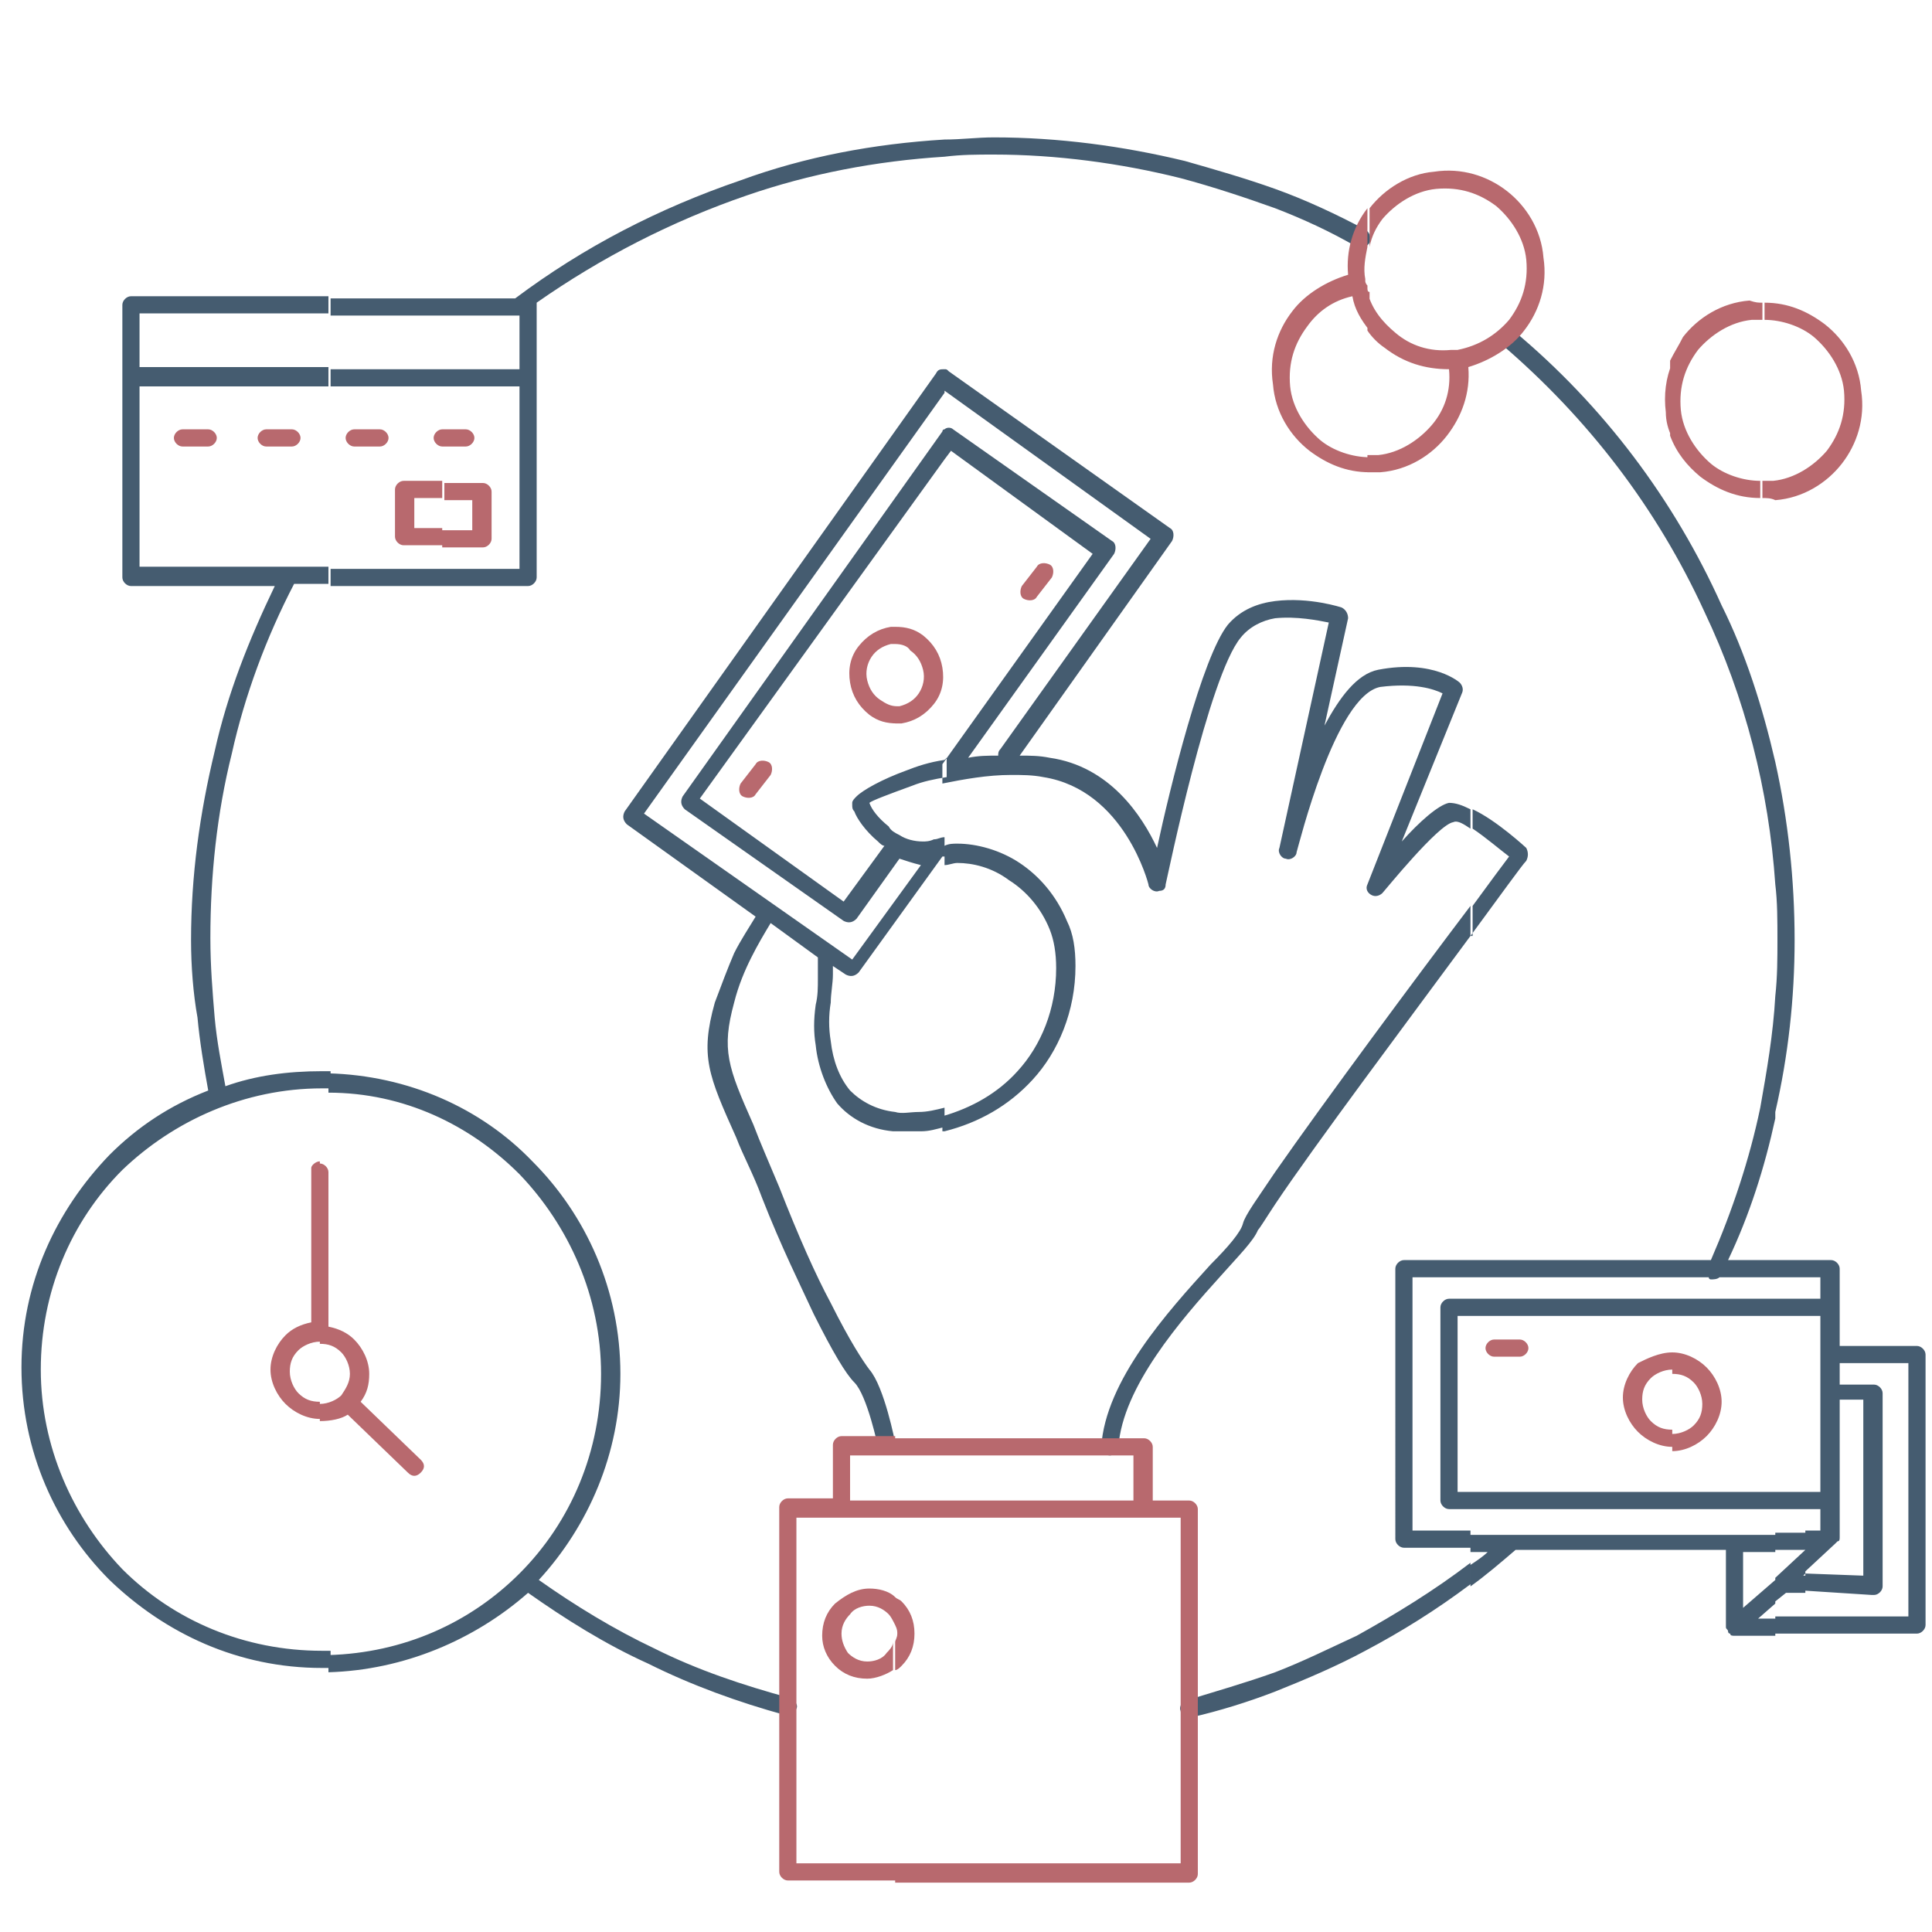 <?xml version="1.0" encoding="utf-8"?>
<!-- Generator: Adobe Illustrator 20.0.0, SVG Export Plug-In . SVG Version: 6.00 Build 0)  -->
<svg version="1.1" id="Layer_1" xmlns="http://www.w3.org/2000/svg" xmlns:xlink="http://www.w3.org/1999/xlink" x="0px" y="0px"
	 viewBox="0 0 90 90" style="enable-background:new 0 0 90 90;" xml:space="preserve">
<style type="text/css">
	.st0{fill:#455C70;}
	.st1{fill:#B8696E;}
	.st2{fill-rule:evenodd;clip-rule:evenodd;fill:none;}
	.st3{fill:#394C5D;}
	.st4{fill:#B8676E;}
	.st5{fill:#C56366;}
	.st6{fill:none;stroke:#394C5D;stroke-width:0.9;stroke-linecap:round;stroke-miterlimit:10;}
	.st7{clip-path:url(#SVGID_2_);}
</style>
<g>
	<path class="st2" d="M46.3,6.8c6.2,0,12,1.5,17.2,4.2c-0.2,0.6-0.3,1.3-0.2,2c0,0.1,0,0.2,0,0.2l0,0c-2.3,0.3-3.9,2.4-3.6,4.7
		c0.3,2.3,2.4,3.9,4.7,3.6c2.3-0.3,3.9-2.4,3.6-4.7c0-0.1,0-0.2,0-0.2l0,0c0.9-0.1,1.7-0.5,2.3-1.1c8,6.8,13.1,16.9,13.1,28.2
		c0,5.5-1.2,10.6-3.3,15.3H65.4v13H70c-4.2,3.5-9.1,6.1-14.6,7.5v-9.3h-2.1v-3h-1.6l-10.5-0.4c0,0-1.6-3.4-2.3-4.8
		c-0.7-1.4-1.9-3.8-2.4-5.2c-0.6-1.3-2.7-5.7-2.9-6.9c-0.2-1.2,0.5-4.7,0.9-5.5c0.4-0.7,1.2-2,1.2-2l2.7,1.8c0,0-0.3,5.6,0.7,6.6
		c1,1,2.4,2.5,5,1.2c2.7-1.3,4.6-2.6,5-4.5c0.4-1.9,0.9-5.1-1.1-6.6s-4.2-1.4-5-1.3c-0.8,0.2-2.9-1.9-2.9-1.9s1.2-1.3,5-2.2
		c3.8-0.9,5.8,0.4,7.2,2c1.4,1.6,1.3,2.3,1.3,2.3l0.8-1.5c0,0,1.7-9.2,4-10c2.3-0.8,3.4-0.1,3.4-0.1s-0.2,1.2,0,1.2
		c0.2,0-1,5.6-1,5.6s2.4-3.9,4.6-4.1c2.2-0.2,2.2,0.8,2.2,0.8l-2.6,8c0,0,1.5-2.6,2.5-2.2c1,0.4,3.1,2,3.1,2L58,57.5
		c0,0-4.6,4.7-5.4,7c-0.8,2.2-0.9,2.9-0.9,2.9H39.2v3h-2.6v9.2c-4.5-1.2-8.6-3.2-12.2-5.9c2.5-2.5,4-5.9,4-9.6
		c0-7.5-6.1-13.5-13.5-13.5c-1.7,0-3.3,0.3-4.8,0.9c-0.5-2.4-0.8-4.9-0.8-7.5c0-6.1,1.5-11.9,4.1-16.9h11.1V14.2h-0.4
		C30.3,9.6,38,6.8,46.3,6.8z"/>
	<path class="st0" d="M84.1,72.2L84.1,72.2L84.1,72.2v-0.9h0.7v-1h-0.7v-0.8h0.7v-4.6v-1.8v-1.8h-0.7v-0.8h0.7v-1h-0.7v-0.8h1.2
		c0.2,0,0.4,0.2,0.4,0.4v1.8v1.8h3.6c0.2,0,0.4,0.2,0.4,0.4v12.6c0,0.2-0.2,0.4-0.4,0.4h-5.2v-0.8h4.8V63.5h-3.2v1h1.6
		c0.2,0,0.4,0.2,0.4,0.4v9c0,0.2-0.2,0.4-0.4,0.4c0,0,0,0-0.1,0l-3.1-0.2v-0.8l2.7,0.1v-8.2h-1.1v4.6v1.8c0,0.1,0,0.2-0.1,0.2l0,0
		l0,0v0l0,0l0,0c0,0,0,0-0.1,0.1l-1.4,1.3V72.2z M82.7,73.5l1.4-1.3v1.1l-0.1,0.1l0.1,0v0.8l-0.9,0l-0.5,0.4V73.5L82.7,73.5z
		 M84.1,72.2h-1.4v-0.8h1.4V72.2L84.1,72.2z M84.1,58.7v0.8h-1.4v-0.8H84.1L84.1,58.7z M84.1,60.5v0.8h-1.4v-0.8H84.1L84.1,60.5z
		 M84.1,69.5v0.8h-1.4v-0.8H84.1L84.1,69.5z M84.1,75.3v0.8h-1.4v-0.8H84.1L84.1,75.3z M82.7,52.1v-5.7c0.1-0.9,0.1-1.8,0.1-2.6
		c0-0.9,0-1.8-0.1-2.6v-5.7c0.6,2.7,0.9,5.5,0.9,8.3c0,2.7-0.3,5.4-0.9,8L82.7,52.1z M81.2,72.2v2.7l1.5-1.3v1.1l-0.8,0.7h0.8v0.8
		h-1.9c-0.1,0-0.2,0-0.2-0.1l0,0l0,0c-0.1,0-0.1-0.1-0.1-0.1l0,0c0-0.1-0.1-0.1-0.1-0.2v-3.6h-9.8c-0.7,0.6-1.4,1.2-2.1,1.7v-1
		c0.3-0.2,0.6-0.4,0.8-0.6h-0.8v-0.8h2h0h10.3h1.9v0.8H81.2L81.2,72.2z M82.7,35.5v5.7c-0.3-4.4-1.4-8.7-3.3-12.7
		c-2.2-4.8-5.4-9-9.5-12.5c-0.2-0.1-0.2-0.4,0-0.6c0.1-0.2,0.4-0.2,0.6,0c4.2,3.5,7.5,7.9,9.7,12.8C81.3,30.4,82.1,32.9,82.7,35.5
		L82.7,35.5z M82.7,46.4v5.7c-0.5,2.3-1.2,4.5-2.2,6.6h2.2v0.8h-2.6c-0.1,0.1-0.3,0.1-0.4,0.1c0,0-0.1,0-0.1-0.1H68.5v-0.8h11.2
		c1-2.3,1.8-4.7,2.3-7.1C82.3,49.9,82.6,48.2,82.7,46.4L82.7,46.4z M82.7,60.5v0.8H68.5v-0.8H82.7L82.7,60.5z M82.7,69.5v0.8H68.5
		v-0.8H82.7L82.7,69.5z M68.5,43.6c1.4-1.9,2.4-3.3,2.6-3.5c0.1-0.2,0.1-0.4,0-0.6c0,0-1.4-1.3-2.5-1.8v0.9c0.6,0.4,1.3,1,1.7,1.3
		c-0.3,0.4-0.9,1.2-1.7,2.3V43.6z M68.5,37.7v0.9c-0.3-0.2-0.6-0.4-0.8-0.3c-0.7,0.1-3.2,3.2-3.3,3.3l0,0l0,0
		c-0.1,0.1-0.3,0.2-0.5,0.1c-0.2-0.1-0.3-0.3-0.2-0.5l3.5-8.9c-0.4-0.2-1.3-0.5-2.9-0.3c-2.1,0.4-3.8,7.4-3.9,7.7
		c0,0.2-0.3,0.4-0.5,0.3c-0.2,0-0.4-0.3-0.3-0.5L61.9,29c-0.5-0.1-1.5-0.3-2.5-0.2V28c1.6-0.2,3.1,0.3,3.1,0.3
		c0.2,0.1,0.3,0.3,0.3,0.5l0,0l-1.1,5c0.7-1.3,1.5-2.4,2.5-2.6c2.6-0.5,3.8,0.6,3.8,0.6c0.1,0.1,0.2,0.3,0.1,0.5l-2.8,6.9
		c0.8-0.9,1.7-1.7,2.2-1.8C67.8,37.4,68.1,37.5,68.5,37.7L68.5,37.7z M68.5,42.2v1.4c-2.8,3.8-7.3,9.8-9.1,12.5v-1.5
		C61.7,51.3,66,45.5,68.5,42.2L68.5,42.2z M68.5,58.7v0.8h-2.7v11.8h2.7v0.8h-3.1c-0.2,0-0.4-0.2-0.4-0.4V59.1
		c0-0.2,0.2-0.4,0.4-0.4H68.5L68.5,58.7z M68.5,60.5h-1c-0.2,0-0.4,0.2-0.4,0.4v9c0,0.2,0.2,0.4,0.4,0.4h1v-0.8h-0.6v-8.2h0.6V60.5
		L68.5,60.5z M68.5,72.8v1c-1.6,1.2-3.2,2.2-4.9,3.1c-1.3,0.7-2.7,1.3-4.2,1.9v-0.9c1.3-0.5,2.5-1.1,3.8-1.7
		C65,75.2,66.8,74.1,68.5,72.8L68.5,72.8z M59.4,9.7V8.8c1.4,0.5,2.9,1.2,4.2,1.9c0.2,0.1,0.3,0.4,0.2,0.6c-0.1,0.2-0.4,0.3-0.6,0.2
		C62,10.8,60.7,10.2,59.4,9.7z M59.4,8.8v0.9c-1.4-0.5-2.9-1-4.4-1.4c-2.8-0.7-5.8-1.1-8.7-1.1c-0.8,0-1.5,0-2.3,0.1V6.5
		c0.8,0,1.5-0.1,2.3-0.1c3,0,6,0.4,8.9,1.1C56.6,7.9,58,8.3,59.4,8.8L59.4,8.8z M59.4,28v0.8c-0.6,0.1-1.2,0.4-1.6,0.9
		c-1.5,1.8-3.4,11.1-3.5,11.5c0,0.2-0.1,0.3-0.3,0.3c-0.2,0.1-0.5-0.1-0.5-0.3c0,0-1.1-4.4-4.9-5c-0.5-0.1-1-0.1-1.5-0.1
		c-1.1,0-2.2,0.2-3.2,0.4v-0.9l7-9.8L44.3,21L44,21.4V20c0.1-0.1,0.3-0.1,0.4,0l7.4,5.2c0.2,0.1,0.2,0.4,0.1,0.6l-6.8,9.5
		c0.5-0.1,0.9-0.1,1.4-0.1c0-0.1,0-0.2,0.1-0.3l7-9.8L44,18.2l0,0v-1c0.1,0,0.1,0,0.2,0.1l10.3,7.3c0.2,0.1,0.2,0.4,0.1,0.6l-7.1,10
		c0.5,0,0.9,0,1.4,0.1c2.8,0.4,4.3,2.7,5,4.2c0.6-2.8,2.1-8.9,3.3-10.4C57.8,28.4,58.6,28.1,59.4,28L59.4,28z M59.4,54.6v1.5
		c-0.4,0.6-0.7,1.1-0.8,1.2c-0.2,0.5-0.9,1.2-1.7,2.1c-1.9,2.1-4.6,5.2-4.8,8c0,0.2-0.2,0.4-0.4,0.4c-0.2,0-0.4-0.2-0.4-0.4
		c0.2-3.1,3.1-6.3,5.1-8.5c0.8-0.8,1.4-1.5,1.5-1.9C58,56.6,58.6,55.8,59.4,54.6L59.4,54.6z M59.4,77.9v0.9
		c-1.3,0.5-2.6,0.9-3.9,1.2c-0.2,0.1-0.5-0.1-0.5-0.3c-0.1-0.2,0.1-0.5,0.3-0.5C56.6,78.8,58,78.4,59.4,77.9L59.4,77.9z M44,52.7
		c1.6-0.4,3-1.2,4.1-2.4c1.2-1.3,2-3.2,2-5.3c0-0.8-0.1-1.5-0.4-2.1c-0.5-1.2-1.3-2.1-2.2-2.7l0,0c-0.9-0.6-2-0.9-2.9-0.9
		c-0.2,0-0.4,0-0.6,0.1v0.9c0.2,0,0.4-0.1,0.6-0.1c0.7,0,1.6,0.2,2.4,0.8l0,0l0,0c0.8,0.5,1.5,1.3,1.9,2.3c0.2,0.5,0.3,1.1,0.3,1.8
		c0,1.9-0.7,3.6-1.8,4.8c-0.9,1-2.1,1.7-3.5,2.1V52.7z M44,6.5v0.8c-3.2,0.2-6.3,0.8-9.2,1.8c-3.5,1.2-6.8,2.9-9.8,5c0,0,0,0,0,0.1
		v3.4v9.3c0,0.2-0.2,0.4-0.4,0.4h-9.2v-0.8h8.8V18h-8.8v-0.8h8.8v-2.5h-8.8v-0.8H24c3.2-2.4,6.7-4.2,10.5-5.5
		C37.5,7.3,40.7,6.7,44,6.5L44,6.5z M44,17.2c-0.2,0-0.3,0-0.4,0.2L29.1,37.8c-0.1,0.2-0.1,0.4,0.1,0.6l6,4.3
		c-0.3,0.5-0.7,1.1-1,1.7c-0.3,0.7-0.6,1.5-0.9,2.3c-0.7,2.5-0.3,3.4,1,6.3c0.3,0.8,0.8,1.7,1.2,2.8c0.9,2.3,1.8,4.1,2.4,5.4
		c0.9,1.8,1.5,2.8,1.9,3.2c0.6,0.6,1.1,3,1.1,3c0,0.2,0.3,0.4,0.5,0.3c0.2,0,0.4-0.3,0.3-0.5c0,0-0.5-2.6-1.2-3.4
		c-0.3-0.4-0.9-1.3-1.8-3.1c-0.7-1.3-1.5-3.1-2.4-5.4c-0.5-1.2-0.9-2.1-1.2-2.9c-1.2-2.7-1.5-3.5-0.9-5.7c0.2-0.8,0.5-1.5,0.8-2.1
		c0.3-0.6,0.6-1.1,0.9-1.6l2.2,1.6c0,0.3,0,0.7,0,1c0,0.4,0,0.8-0.1,1.2c-0.1,0.7-0.1,1.3,0,1.9c0.1,1,0.5,2,1,2.7
		c0.6,0.7,1.5,1.2,2.6,1.3c0.4,0,0.8,0,1.3,0c0.4,0,0.7-0.1,1.1-0.2v-0.9c-0.4,0.1-0.8,0.2-1.2,0.2c-0.4,0-0.8,0.1-1.1,0
		c-0.9-0.1-1.6-0.5-2.1-1c-0.5-0.6-0.8-1.4-0.9-2.3c-0.1-0.6-0.1-1.2,0-1.8c0-0.4,0.1-0.9,0.1-1.3c0-0.1,0-0.3,0-0.4l0.6,0.4
		c0.2,0.1,0.4,0.1,0.6-0.1l3.9-5.4c0,0,0.1,0,0.1,0v-0.9c-0.2,0-0.3,0.1-0.5,0.1l0,0l0,0l0,0l0,0c-0.2,0.1-0.4,0.1-0.5,0.1
		c-0.4,0-0.8-0.1-1.1-0.3l0,0l0,0l0,0c-0.2-0.1-0.4-0.2-0.5-0.4c-0.5-0.4-0.8-0.8-0.9-1.1c0.1-0.1,0.9-0.4,2-0.8
		c0.5-0.2,1-0.3,1.6-0.4v-0.9l-0.1,0.1c-0.7,0.1-1.3,0.3-1.8,0.5c-1.1,0.4-2,0.9-2.3,1.2c-0.1,0.1-0.2,0.2-0.2,0.3l0,0l0,0
		c0,0,0,0,0,0.1c0,0.1,0,0.2,0.1,0.3l0,0l0,0c0.1,0.3,0.5,0.9,1.1,1.4c0.1,0.1,0.2,0.2,0.3,0.2L39.3,42l-6.7-4.8L44,21.4V20
		c-0.1,0-0.1,0.1-0.1,0.1l-12.1,17c-0.1,0.2-0.1,0.4,0.1,0.6l7.4,5.2c0.2,0.1,0.4,0.1,0.6-0.1l2-2.8c0.3,0.1,0.6,0.2,1,0.3l-3.2,4.4
		L30,37.9l14-19.6V17.2L44,17.2z M15.3,77.9v-0.8c3.5-0.1,6.6-1.5,8.9-3.8c2.4-2.4,3.8-5.7,3.8-9.3s-1.5-6.9-3.8-9.3
		c-2.3-2.3-5.4-3.8-8.9-3.8V50c3.7,0.1,7.1,1.6,9.5,4.1c2.5,2.5,4.1,6,4.1,9.9c0,3.7-1.5,7.1-3.8,9.6c1.7,1.2,3.5,2.3,5.4,3.2
		c2,1,4.1,1.7,6.3,2.3c0.2,0.1,0.4,0.3,0.3,0.5c-0.1,0.2-0.3,0.4-0.5,0.3c-2.2-0.6-4.4-1.4-6.4-2.4c-2-0.9-3.9-2.1-5.6-3.3
		C22.1,76.4,18.8,77.8,15.3,77.9z M15.3,13.8v0.8H6.5v2.5h8.8V18H6.5v8.4h8.8v0.8h-1.6c-1.3,2.5-2.3,5.2-2.9,7.9
		c-0.7,2.8-1,5.7-1,8.6c0,1.3,0.1,2.5,0.2,3.7c0.1,1.1,0.3,2.1,0.5,3.2c1.4-0.5,2.9-0.7,4.5-0.7c0.1,0,0.2,0,0.4,0v0.8
		c-0.1,0-0.2,0-0.4,0c-3.6,0-6.9,1.5-9.3,3.8c-2.4,2.4-3.8,5.7-3.8,9.3s1.5,6.9,3.8,9.3c2.4,2.4,5.7,3.8,9.3,3.8c0.1,0,0.2,0,0.4,0
		v0.8c-0.1,0-0.2,0-0.4,0c-3.9,0-7.3-1.6-9.9-4.1c-2.5-2.5-4.1-6-4.1-9.9c0-3.9,1.6-7.3,4.1-9.9c1.3-1.3,2.8-2.3,4.6-3
		c-0.2-1.1-0.4-2.3-0.5-3.4C9,46.3,8.9,45,8.9,43.8c0-3,0.4-5.9,1.1-8.8c0.6-2.7,1.6-5.2,2.8-7.7H6.1c-0.2,0-0.4-0.2-0.4-0.4v-9.3
		v-3.4c0-0.2,0.2-0.4,0.4-0.4H15.3z"/>
	<path class="st1" d="M82.1,23.2v-0.8c0.2,0,0.3,0,0.5,0c1-0.1,1.9-0.7,2.5-1.4c0.6-0.8,0.9-1.7,0.8-2.8c-0.1-1-0.7-1.9-1.4-2.5
		c-0.6-0.5-1.5-0.8-2.3-0.8v-0.8c1.1,0,2,0.4,2.8,1c0.9,0.7,1.6,1.8,1.7,3.1c0.2,1.3-0.2,2.5-0.9,3.4c-0.7,0.9-1.8,1.6-3.1,1.7
		C82.5,23.2,82.3,23.2,82.1,23.2z M82.1,14.1v0.8c-0.2,0-0.3,0-0.5,0c-1,0.1-1.9,0.7-2.5,1.4c-0.6,0.8-0.9,1.7-0.8,2.8
		c0.1,1,0.7,1.9,1.4,2.5c0.6,0.5,1.5,0.8,2.3,0.8v0.8c-1.1,0-2-0.4-2.8-1c-0.6-0.5-1.1-1.1-1.4-1.9v-3.5c0.2-0.4,0.4-0.7,0.6-1.1
		c0.7-0.9,1.8-1.6,3.1-1.7C81.8,14.1,81.9,14.1,82.1,14.1L82.1,14.1z M77.9,67.6v-0.8c0.4,0,0.8-0.2,1-0.4c0.3-0.3,0.4-0.6,0.4-1
		c0-0.4-0.2-0.8-0.4-1c-0.3-0.3-0.6-0.4-1-0.4V63c0.6,0,1.2,0.3,1.6,0.7c0.4,0.4,0.7,1,0.7,1.6c0,0.6-0.3,1.2-0.7,1.6
		C79.1,67.3,78.5,67.6,77.9,67.6z M77.9,16.9v3.5c-0.2-0.4-0.3-0.8-0.3-1.2C77.5,18.4,77.6,17.6,77.9,16.9L77.9,16.9z M77.9,63v0.8
		c-0.4,0-0.8,0.2-1,0.4c-0.3,0.3-0.4,0.6-0.4,1c0,0.4,0.2,0.8,0.4,1l0,0l0,0c0.3,0.3,0.6,0.4,1,0.4v0.8c-0.6,0-1.2-0.3-1.6-0.7l0,0
		c-0.4-0.4-0.7-1-0.7-1.6c0-0.6,0.3-1.2,0.7-1.6C76.7,63.3,77.3,63,77.9,63L77.9,63z M63.7,22v-0.8c0.2,0,0.3,0,0.5,0
		c1-0.1,1.9-0.7,2.5-1.4c0.6-0.7,0.9-1.6,0.8-2.6c-1.1,0-2.1-0.3-3-1c-0.3-0.2-0.6-0.5-0.8-0.8v-1.8c0.2,0.8,0.7,1.4,1.3,1.9
		c0.7,0.6,1.6,0.9,2.6,0.8c0,0,0.1,0,0.1,0c0.1,0,0.1,0,0.2,0c1-0.2,1.8-0.7,2.4-1.4c0.6-0.8,0.9-1.7,0.8-2.8
		c-0.1-1-0.7-1.9-1.4-2.5c-0.8-0.6-1.7-0.9-2.8-0.8c-1,0.1-1.9,0.7-2.5,1.4c-0.3,0.4-0.5,0.8-0.6,1.3V9.7c0.7-0.9,1.8-1.6,3-1.7
		c1.3-0.2,2.5,0.2,3.4,0.9c0.9,0.7,1.6,1.8,1.7,3.1c0.2,1.3-0.2,2.5-0.9,3.4c-0.6,0.8-1.6,1.4-2.6,1.7c0.1,1.2-0.3,2.3-1,3.2
		c-0.7,0.9-1.8,1.6-3.1,1.7C64.1,22,63.9,22,63.7,22L63.7,22z M69.6,63.2c-0.2,0-0.4-0.2-0.4-0.4c0-0.2,0.2-0.4,0.4-0.4h1.2
		c0.2,0,0.4,0.2,0.4,0.4c0,0.2-0.2,0.4-0.4,0.4H69.6z M41.7,74.4c0.1,0.1,0.2,0.1,0.3,0.2c0.4,0.4,0.6,0.9,0.6,1.5
		c0,0.6-0.2,1.1-0.6,1.5l0,0l0,0c-0.1,0.1-0.2,0.2-0.3,0.2v-1.3c0-0.1,0.1-0.2,0.1-0.4c0-0.1,0-0.2-0.1-0.4V74.4L41.7,74.4z
		 M63.7,9.7v1.8c-0.1,0.5-0.2,1-0.1,1.5l0,0.1c0,0,0,0.1,0.1,0.2c0,0,0,0.1,0,0.1c0,0.1,0,0.2,0.1,0.2v1.8c-0.4-0.5-0.7-1-0.8-1.6
		c-0.9,0.2-1.6,0.7-2.1,1.4c-0.6,0.8-0.9,1.7-0.8,2.8c0.1,1,0.7,1.9,1.4,2.5c0.6,0.5,1.5,0.8,2.3,0.8V22c-1.1,0-2-0.4-2.8-1
		c-0.9-0.7-1.6-1.8-1.7-3.1c-0.2-1.3,0.2-2.5,0.9-3.4c0.6-0.8,1.6-1.4,2.6-1.7C62.7,11.7,63,10.6,63.7,9.7L63.7,9.7L63.7,9.7z
		 M41.7,87.7h13.7c0.2,0,0.4-0.2,0.4-0.4v-17c0-0.2-0.2-0.4-0.4-0.4h-1.7v-2.5c0-0.2-0.2-0.4-0.4-0.4H41.7v0.8h11.1v2.1H41.7v0.8
		h11.6H55v16.1H41.7V87.7L41.7,87.7z M41.7,33.7v-0.8c0.1,0,0.2,0,0.2,0c0.4-0.1,0.7-0.3,0.9-0.6c0.2-0.3,0.3-0.7,0.2-1.1
		c-0.1-0.4-0.3-0.7-0.6-0.9c0,0,0,0,0,0C42.3,30.1,42,30,41.7,30v-0.8c0.5,0,0.9,0.1,1.3,0.4l0,0c0.5,0.4,0.8,0.9,0.9,1.5
		c0.1,0.6,0,1.2-0.4,1.7c-0.4,0.5-0.9,0.8-1.5,0.9C42,33.7,41.8,33.7,41.7,33.7L41.7,33.7z M48.3,27.8c-0.1,0.2-0.4,0.2-0.6,0.1
		c-0.2-0.1-0.2-0.4-0.1-0.6l0.7-0.9c0.1-0.2,0.4-0.2,0.6-0.1c0.2,0.1,0.2,0.4,0.1,0.6L48.3,27.8z M40.5,74c0.4,0,0.9,0.1,1.2,0.4
		v1.3c-0.1-0.2-0.2-0.4-0.3-0.5c-0.2-0.2-0.5-0.4-0.9-0.4c-0.3,0-0.7,0.1-0.9,0.4c-0.2,0.2-0.4,0.5-0.4,0.9c0,0.3,0.1,0.6,0.3,0.9
		l0,0c0.2,0.2,0.5,0.4,0.9,0.4c0.3,0,0.7-0.1,0.9-0.4l0,0c0.1-0.1,0.3-0.3,0.3-0.5v1.3c-0.3,0.2-0.8,0.4-1.2,0.4
		c-0.6,0-1.1-0.2-1.5-0.6l0,0c-0.4-0.4-0.6-0.9-0.6-1.4c0-0.6,0.2-1.1,0.6-1.5C39.4,74.3,39.9,74,40.5,74L40.5,74z M41.7,29.2V30
		c-0.1,0-0.2,0-0.2,0c-0.4,0.1-0.7,0.3-0.9,0.6c0,0,0,0,0,0c-0.2,0.3-0.3,0.7-0.2,1.1c0.1,0.4,0.3,0.7,0.6,0.9
		c0.3,0.2,0.5,0.3,0.8,0.3v0.8c-0.5,0-0.9-0.1-1.3-0.4c-0.5-0.4-0.8-0.9-0.9-1.5c-0.1-0.6,0-1.2,0.4-1.7l0,0
		c0.4-0.5,0.9-0.8,1.5-0.9C41.5,29.2,41.6,29.2,41.7,29.2L41.7,29.2z M41.7,66.9h-2.5c-0.2,0-0.4,0.2-0.4,0.4v2.5h-2.1
		c-0.2,0-0.4,0.2-0.4,0.4v17c0,0.2,0.2,0.4,0.4,0.4h5v-0.8h-4.6V70.7h2.1h2.5v-0.8h-2.1v-2.1h2.1V66.9L41.7,66.9z M20.6,25.5v-0.8
		H22v-1.4h-1.3v-0.8h1.8c0.2,0,0.4,0.2,0.4,0.4v2.2c0,0.2-0.2,0.4-0.4,0.4H20.6L20.6,25.5z M20.6,20.8V20h1.1c0.2,0,0.4,0.2,0.4,0.4
		c0,0.2-0.2,0.4-0.4,0.4H20.6L20.6,20.8z M35.2,37c-0.1,0.2-0.4,0.2-0.6,0.1c-0.2-0.1-0.2-0.4-0.1-0.6l0.7-0.9
		c0.1-0.2,0.4-0.2,0.6-0.1c0.2,0.1,0.2,0.4,0.1,0.6L35.2,37z M20.6,20v0.8h0c-0.2,0-0.4-0.2-0.4-0.4C20.2,20.2,20.4,20,20.6,20
		L20.6,20L20.6,20z M20.6,22.4v0.8h-1.3v1.4h1.3v0.8h-1.8c-0.2,0-0.4-0.2-0.4-0.4v-2.2c0-0.2,0.2-0.4,0.4-0.4H20.6L20.6,22.4z
		 M14.9,66.2v-0.8c0.4,0,0.8-0.2,1-0.4l0,0l0,0l0,0l0,0l0,0c0.2-0.3,0.4-0.6,0.4-1c0-0.4-0.2-0.8-0.4-1l0,0c-0.3-0.3-0.6-0.4-1-0.4
		h0h0v-8.4c0.2,0,0.4,0.2,0.4,0.4v7.2c0.5,0.1,0.9,0.3,1.2,0.6l0,0l0,0c0.4,0.4,0.7,1,0.7,1.6c0,0.5-0.1,0.9-0.4,1.3l2.8,2.7
		c0.2,0.2,0.2,0.4,0,0.6c-0.2,0.2-0.4,0.2-0.6,0l-2.8-2.7C15.9,66.1,15.4,66.2,14.9,66.2L14.9,66.2z M16.5,20.8
		c-0.2,0-0.4-0.2-0.4-0.4c0-0.2,0.2-0.4,0.4-0.4h1.2c0.2,0,0.4,0.2,0.4,0.4c0,0.2-0.2,0.4-0.4,0.4H16.5z M14.9,54.1v8.4h0h0
		c-0.4,0-0.8,0.2-1,0.4l0,0c-0.3,0.3-0.4,0.6-0.4,1c0,0.4,0.2,0.8,0.4,1l0,0l0,0c0.3,0.3,0.6,0.4,1,0.4v0.8c-0.6,0-1.2-0.3-1.6-0.7
		l0,0c-0.4-0.4-0.7-1-0.7-1.6c0-0.6,0.3-1.2,0.7-1.6l0,0l0,0c0.3-0.3,0.7-0.5,1.2-0.6v-7.2C14.5,54.3,14.7,54.1,14.9,54.1L14.9,54.1
		z M12.4,20.8c-0.2,0-0.4-0.2-0.4-0.4c0-0.2,0.2-0.4,0.4-0.4h1.2c0.2,0,0.4,0.2,0.4,0.4c0,0.2-0.2,0.4-0.4,0.4H12.4L12.4,20.8z
		 M8.5,20.8c-0.2,0-0.4-0.2-0.4-0.4c0-0.2,0.2-0.4,0.4-0.4h1.2c0.2,0,0.4,0.2,0.4,0.4c0,0.2-0.2,0.4-0.4,0.4H8.5z"/>
</g>
</svg>
